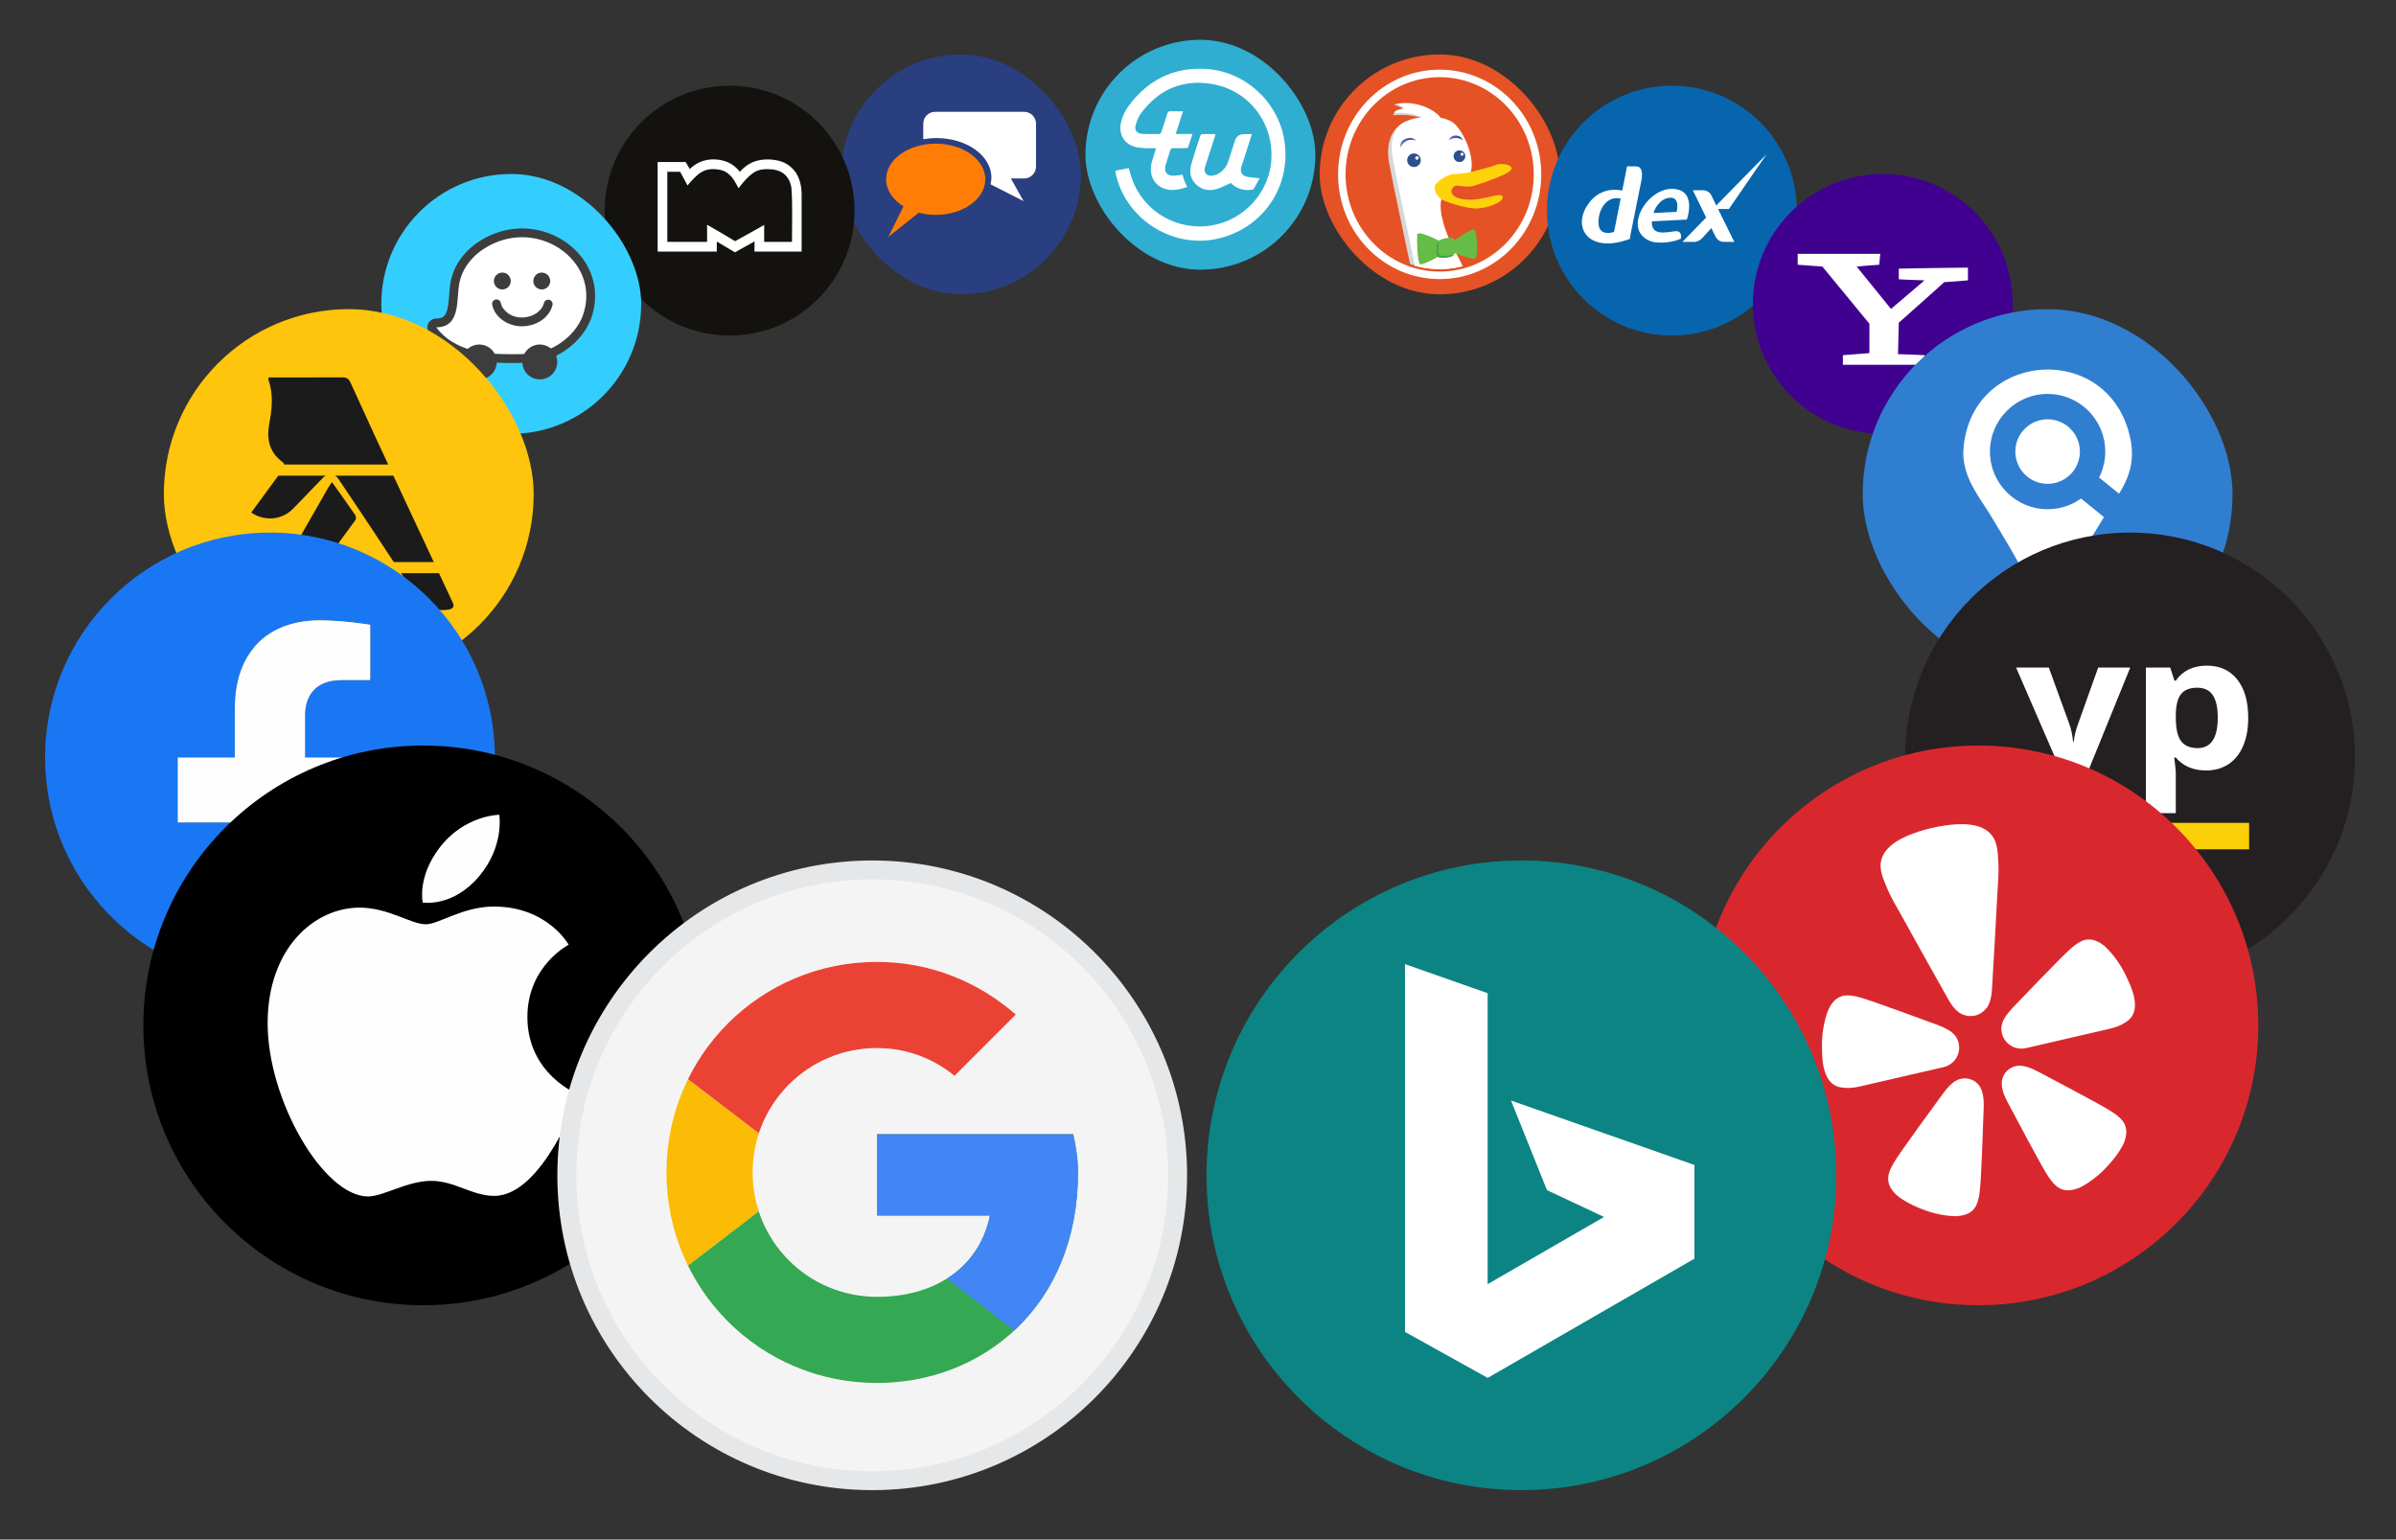 <?xml version="1.0" encoding="UTF-8"?>
<svg id="Layer_1" xmlns="http://www.w3.org/2000/svg" version="1.1" xmlns:xlink="http://www.w3.org/1999/xlink" viewBox="0 0 479.407 308.074">
  <rect x="0" y="0" width="479.407" height="308.074" fill="#333333" stroke="none"/>
  <!-- Generator: Adobe Illustrator 29.4.0, SVG Export Plug-In . SVG Version: 2.1.0 Build 152)  -->
  <defs>
    <linearGradient id="linear-gradient" x1="264.055" y1="34.893" x2="312.055" y2="34.893" gradientUnits="userSpaceOnUse">
      <stop offset="0" stop-color="#e55225"/>
      <stop offset="1" stop-color="#e55225"/>
    </linearGradient>
    <linearGradient id="linear-gradient1" x1="268.478" y1="34.893" x2="307.631" y2="34.893" xlink:href="#linear-gradient"/>
    <clipPath id="clippath">
      <path d="M306.968,34.986c0,10.385-8.448,18.833-18.834,18.833s-18.831-8.449-18.831-18.833,8.448-18.831,18.831-18.831c10.386,0,18.834,8.448,18.834,18.831Z" fill="none"/>
    </clipPath>
    <linearGradient id="linear-gradient2" x1="411.855" y1="158.491" x2="412.214" y2="158.491" gradientTransform="translate(-3248.425 -1329.332) scale(8.568)" gradientUnits="userSpaceOnUse">
      <stop offset="0" stop-color="#6176b9"/>
      <stop offset=".006" stop-color="#6176b9"/>
      <stop offset=".691" stop-color="#394a9f"/>
      <stop offset="1" stop-color="#394a9f"/>
    </linearGradient>
    <linearGradient id="linear-gradient3" x1="406.584" y1="156.252" x2="406.943" y2="156.252" gradientTransform="translate(-2883.475 -1191.908) scale(7.805)" xlink:href="#linear-gradient2"/>
    <clipPath id="clippath-1">
      <path d="M102.568,46.716c-2.621.354-5.198,1.444-7.256,3.069-2.289,1.807-3.764,4.121-4.265,6.69-.151.776-.215,1.624-.283,2.521-.264,3.5-.631,5.626-3.491,5.626-.333,0-.638.188-.787.487-.149.299-.116.655.085.922,3.865,5.129,10.499,5.722,15.153,5.722.119,0,.237,0,.352-.002.086,0,.175,0,.265,0,.133,0,.271,0,.414.001.154,0,.314.001.479.001,2.174,0,4.468-.106,6.514-.869,3.634-1.355,6.696-4.401,7.801-7.761,1.248-3.792.668-7.629-1.631-10.806-2.557-3.533-6.948-5.728-11.459-5.728-.631,0-1.267.043-1.891.127" fill="#fff"/>
    </clipPath>
    <clipPath id="clippath-2">
      <path d="M66.416,96.466c1.537,2.103,3.021,4.243,4.508,6.381.35.387.43.983.066,1.39-4.341,5.882-8.625,11.807-12.974,17.684-.103.127-.207.411-.409.246-1.156-.696-1.942-1.892-2.348-3.158-.436-1.337-.347-2.866.404-4.075,3.424-5.724,6.673-11.549,9.999-17.328.234-.391.516-.751.754-1.139h0ZM53.731,76.064c-.073-.174-.001-.362.017-.541,4.819,0,9.637.013,14.454-.011.44-.008.915-.015,1.304.223.325.21.51.564.661.908,6.622,14.624,13.525,29.117,20.295,43.674.189.384.455.882.141,1.277-.381.395-.979.41-1.491.459-1.705.159-3.495-.386-4.737-1.59-.482-.442-.879-.968-1.236-1.513-3.977-5.803-7.769-11.728-11.699-17.563-1.236-1.843-2.469-3.689-3.712-5.528-.364-.493-.851-1.011-1.504-1.045-.62-.038-1.154.346-1.573.764-2.002,2.038-3.959,4.12-5.958,6.163-1.03,1.085-2.444,1.8-3.933,1.96-1.569.185-3.187-.249-4.486-1.141,2.083-2.841,4.166-5.682,6.249-8.523.229-.31.5-.679.368-1.088-.156-.444-.622-.638-.932-.953-1.219-1.035-2.036-2.53-2.213-4.125-.269-1.746.266-3.464.471-5.184.286-2.205.261-4.504-.483-6.622h0Z" clip-rule="evenodd" fill="none"/>
    </clipPath>
    <clipPath id="clippath-3">
      <path d="M214.733,226.952h-39.255v16.277h22.596c-2.106,10.34-10.915,16.277-22.596,16.277-13.787,0-24.894-11.106-24.894-24.894s11.106-24.894,24.894-24.894c5.936,0,11.298,2.106,15.511,5.553l12.255-12.255c-7.468-6.511-17.043-10.532-27.766-10.532-23.362,0-42.128,18.766-42.128,42.128s18.766,42.128,42.128,42.128c21.064,0,40.213-15.319,40.213-42.128,0-2.489-.383-5.17-.957-7.66Z" fill="none"/>
    </clipPath>
    <clipPath id="clippath-4">
      <path d="M214.733,226.952h-39.255v16.277h22.596c-2.106,10.34-10.915,16.277-22.596,16.277-13.787,0-24.894-11.106-24.894-24.894s11.106-24.894,24.894-24.894c5.936,0,11.298,2.106,15.511,5.553l12.255-12.255c-7.468-6.511-17.043-10.532-27.766-10.532-23.362,0-42.128,18.766-42.128,42.128s18.766,42.128,42.128,42.128c21.064,0,40.213-15.319,40.213-42.128,0-2.489-.383-5.17-.957-7.66Z" fill="none"/>
    </clipPath>
    <clipPath id="clippath-5">
      <path d="M214.733,226.952h-39.255v16.277h22.596c-2.106,10.34-10.915,16.277-22.596,16.277-13.787,0-24.894-11.106-24.894-24.894s11.106-24.894,24.894-24.894c5.936,0,11.298,2.106,15.511,5.553l12.255-12.255c-7.468-6.511-17.043-10.532-27.766-10.532-23.362,0-42.128,18.766-42.128,42.128s18.766,42.128,42.128,42.128c21.064,0,40.213-15.319,40.213-42.128,0-2.489-.383-5.17-.957-7.66Z" fill="none"/>
    </clipPath>
    <clipPath id="clippath-6">
      <path d="M214.733,226.952h-39.255v16.277h22.596c-2.106,10.34-10.915,16.277-22.596,16.277-13.787,0-24.894-11.106-24.894-24.894s11.106-24.894,24.894-24.894c5.936,0,11.298,2.106,15.511,5.553l12.255-12.255c-7.468-6.511-17.043-10.532-27.766-10.532-23.362,0-42.128,18.766-42.128,42.128s18.766,42.128,42.128,42.128c21.064,0,40.213-15.319,40.213-42.128,0-2.489-.383-5.17-.957-7.66Z" fill="none"/>
    </clipPath>
  </defs>
  <g>
    <rect x="168.296" y="10.893" width="48" height="48" rx="24" ry="24" fill="#293f80"/>
    <g>
      <path d="M187.222,28.748c-5.482,0-9.925,3.19-9.925,7.126,0,2.17,1.355,4.109,3.486,5.416l-3.042,6.118,6.085-4.845c1.061.278,2.202.437,3.397.437,5.482,0,9.925-3.19,9.925-7.126s-4.444-7.126-9.925-7.126Z" fill="#ff7d04"/>
      <path d="M204.922,22.378h-17.817c-1.311,0-2.374,1.063-2.374,2.374v3.113c.845-.149,1.723-.237,2.631-.237,6.078,0,11.006,3.538,11.006,7.902,0,.462-.067.912-.173,1.353l6.612,3.366-2.544-4.537h2.658c1.311,0,2.374-1.063,2.374-2.374v-8.586c0-1.311-1.063-2.374-2.374-2.374Z" fill="#fff"/>
    </g>
  </g>
  <g>
    <rect x="264.055" y="10.893" width="48" height="48" rx="24" ry="24" fill="url(#linear-gradient)"/>
    <g>
      <g>
        <path d="M288.055,55.098c-10.794,0-19.577-9.064-19.577-20.206s8.782-20.205,19.577-20.205c10.794,0,19.577,9.064,19.577,20.205s-8.782,20.206-19.577,20.206Z" fill="url(#linear-gradient1)"/>
        <path d="M288.055,15.438h0c10.38.001,18.827,8.729,18.827,19.455s-8.446,19.456-18.827,19.456-18.826-8.728-18.826-19.456,8.445-19.455,18.826-19.455M288.055,13.938c-11.226,0-20.326,9.382-20.326,20.955s9.101,20.956,20.326,20.956,20.327-9.382,20.327-20.956-9.101-20.955-20.327-20.955h0Z" fill="#fff"/>
      </g>
      <g clip-path="url(#clippath)">
        <path d="M295.668,62.421c-.647-2.978-4.407-9.718-5.833-12.568-1.425-2.85-2.853-6.868-2.203-9.46.118-.472-1.235-4.064-.846-4.318,3.025-1.973,3.821.215,5.032-.67.625-.458,1.47.376,1.687-.381.776-2.72-1.08-7.461-3.151-9.534-.677-.675-1.715-1.099-2.886-1.325-.451-.616-1.177-1.208-2.206-1.754-1.146-.61-3.638-1.415-4.93-1.63-.896-.147-1.098.103-1.48.166.357.032,2.048.868,2.377.916-.329.222-1.296-.01-1.913.267-.311.141-.543.675-.541.927,1.765-.178,4.519-.006,6.146.719-1.295.147-3.263.312-4.11.757-2.461,1.297-3.548,4.325-2.9,7.955.648,3.621,3.5,16.838,4.407,21.251.907,4.407-1.944,7.256-3.758,8.034l1.944.13-.647,1.426c2.33.258,4.922-.518,4.922-.518-.517,1.425-4.017,1.945-4.017,1.945,0,0,1.686.517,4.406-.52,2.723-1.036,4.407-1.685,4.407-1.685l1.295,3.369,2.463-2.461,1.036,2.592s1.949-.65,1.301-3.631Z" fill="#d5d7d8"/>
        <path d="M296.451,61.816c-.645-2.979-4.405-9.719-5.832-12.571-1.426-2.852-2.852-6.869-2.203-9.46.12-.47.122-2.397.513-2.652,3.023-1.975,2.808-.066,4.02-.951.625-.456,1.126-1.008,1.343-1.765.778-2.721-1.08-7.461-3.153-9.535-.675-.675-1.714-1.101-2.884-1.325-.45-.617-1.176-1.208-2.204-1.754-1.938-1.029-4.339-1.44-6.565-1.036.356.032,1.17.768,1.498.817-.496.336-1.816.293-1.807,1.041,1.767-.177,3.703.102,5.331.826-1.295.147-2.5.467-3.346.914-2.463,1.295-3.111,3.886-2.463,7.517.649,3.629,3.501,16.845,4.405,21.251.908,4.406-1.942,7.256-3.755,8.033l1.944.129-.647,1.428c2.33.258,4.922-.518,4.922-.518-.517,1.428-4.017,1.943-4.017,1.943,0,0,1.684.519,4.406-.519,2.724-1.036,4.409-1.684,4.409-1.684l1.295,3.369,2.463-2.462,1.038,2.592s1.939-.647,1.289-3.626Z" fill="#fff"/>
        <path d="M281.554,32.063c0-.752.608-1.361,1.362-1.361s1.36.609,1.36,1.361-.609,1.361-1.36,1.361-1.362-.608-1.362-1.361Z" fill="#2d4f8e"/>
        <path d="M283.166,31.609c0-.196.158-.354.352-.354.195,0,.354.158.354.354s-.159.354-.354.354c-.193,0-.352-.158-.352-.354Z" fill="#fff"/>
        <path d="M290.843,31.256c0-.644.525-1.168,1.169-1.168.647,0,1.17.524,1.17,1.168s-.523,1.171-1.17,1.171c-.644,0-1.169-.524-1.169-1.171Z" fill="#2d4f8e"/>
        <path d="M292.229,30.867c0-.166.136-.303.301-.303.171,0,.303.136.303.303,0,.169-.132.303-.303.303-.165,0-.301-.134-.301-.303Z" fill="#fff"/>
        <path d="M283.303,28.119s-1.026-.464-2.023.163c-.996.626-.959,1.266-.959,1.266,0,0-.529-1.18.882-1.758,1.412-.579,2.1.329,2.1.329Z" fill="url(#linear-gradient2)"/>
        <path d="M292.716,28.026s-.737-.421-1.309-.414c-1.175.015-1.496.535-1.496.535,0,0,.197-1.238,1.701-.99.814.136,1.104.869,1.104.869Z" fill="url(#linear-gradient3)"/>
      </g>
      <path d="M287.081,37.312c.136-.823,2.264-2.381,3.77-2.475,1.51-.095,1.98-.074,3.238-.375,1.261-.301,4.505-1.11,5.403-1.525.9-.415,4.709.206,2.024,1.703-1.162.65-4.293,1.844-6.531,2.512-2.235.669-3.59-.639-4.334.46-.592.874-.12,2.071,2.551,2.319,3.607.334,7.066-1.625,7.447-.584.382,1.04-3.1,2.339-5.221,2.38-2.117.04-6.388-1.4-7.027-1.846-.642-.445-1.497-1.484-1.319-2.569Z" fill="#fdd20a"/>
      <path d="M288.714,48.56s-5.068-2.703-5.15-1.607c-.086,1.098,0,5.574.591,5.913.592.337,4.814-2.195,4.814-2.195l-.254-2.111Z" fill="#65bc46"/>
      <path d="M290.656,48.39s3.463-2.618,4.224-2.449c.759.172.928,5.575.252,5.831-.676.25-4.639-1.371-4.639-1.371l.163-2.011Z" fill="#65bc46"/>
      <path d="M287.487,48.846c0,1.772-.254,2.533.507,2.702.759.17,2.194,0,2.702-.337.507-.337.083-2.617-.084-3.042-.171-.421-3.125-.082-3.125.678Z" fill="#43a244"/>
      <path d="M287.809,48.452c0,1.773-.254,2.534.507,2.702.758.171,2.194,0,2.702-.337.507-.338.083-2.616-.086-3.043-.169-.421-3.123-.082-3.123.677Z" fill="#65bc46"/>
      <path d="M292.63,53.133c-1.485.378-3.041.579-4.642.579-1.695,0-3.336-.229-4.899-.651l.018.148c1.558.419,3.193.645,4.881.645,1.621,0,3.195-.206,4.697-.592l-.055-.13Z" fill="#fff"/>
    </g>
  </g>
  <g>
    <rect x="217.185" y="7.963" width="46" height="46" rx="23" ry="23" fill="#2faed1"/>
    <g>
      <path d="M223.168,34.174c.883-.18,1.768-.361,2.677-.546.223.75.4,1.486.658,2.193,2.214,6.067,7.986,9.834,14.473,9.461,6.756-.388,12.473-5.724,13.315-12.429.962-7.661-4.054-14.698-11.672-16.028-5.967-1.042-10.819,1.068-14.4,5.961-.477.652-.763,1.48-.991,2.269-.272.939.222,1.642,1.204,1.716,1.181.089,2.372.058,3.557.036.134-.002.324-.256.383-.429.42-1.225.826-2.455,1.206-3.693.101-.328.252-.435.587-.425.814.022,1.629.007,2.541.007-.491,1.526-.963,2.991-1.461,4.536h3.348c-.311.966-.58,1.838-.885,2.697-.032.09-.27.148-.414.151-.853.014-1.707.019-2.559,0-.3-.006-.467.068-.561.378-.293.974-.628,1.935-.925,2.908-.441,1.448.208,2.301,1.711,2.229.547-.026,1.09-.145,1.647-.224.116.404.205.82.357,1.212.153.395.367.766.603,1.249-.474.141-.948.315-1.437.422-1.14.25-2.283.292-3.389-.157-1.98-.804-2.921-2.963-2.281-5.241.254-.904.555-1.795.859-2.77-.832,0-1.589.033-2.342-.01-.625-.036-1.263-.096-1.864-.259-2.252-.61-3.361-2.609-2.801-4.979.394-1.669,1.319-3.061,2.398-4.341,3.838-4.55,8.767-6.662,14.692-6.268,7.765.516,14.327,6.57,15.568,14.232,1.492,9.208-4.207,17.657-13.306,19.729-9.212,2.098-18.735-4.12-20.494-13.382-.01-.053-.001-.11-.001-.206Z" fill="#fff"/>
      <path d="M250.495,26.829c-.413,1.278-.798,2.467-1.182,3.656-.313.968-.635,1.932-.934,2.904-.298.968.063,1.718,1.058,1.957.797.192,1.635.209,2.595.32-.382.702-.773,1.436-1.187,2.156-.048.083-.228.099-.351.126-1.497.322-3.269-.27-4.196-1.34-.974.42-1.887.918-2.862,1.211-1.356.407-2.707.247-3.841-.671-1.399-1.132-1.703-2.657-1.227-4.318.545-1.901,1.182-3.776,1.796-5.657.045-.137.226-.323.35-.327.868-.028,1.738-.015,2.697-.015-.061.229-.098.399-.151.563-.621,1.917-1.244,3.834-1.866,5.75-.04.123-.081.246-.113.372-.254,1.005.305,1.694,1.336,1.65,1.367-.058,2.822-1.263,3.31-2.759.453-1.389.894-2.781,1.336-4.173q.447-1.404,1.915-1.405h1.517Z" fill="#fff"/>
    </g>
  </g>
  <g>
    <circle cx="334.523" cy="42.146" r="25" fill="#0765ae"/>
    <g>
      <path d="M327.358,33.289h-1.808l-.959,4.84c-1.135-.249-4.808-.695-7.147,3.212-2.793,4.667.855,9.432,8.709,6.442l.055-.663,2.167-10.774s.789-3.056-1.019-3.056M319.93,45.317c-.493-2.005.801-6.308,4.344-5.586l-1.321,6.67s-2.531.92-3.024-1.084Z" fill="#fff"/>
      <path d="M337.513,43.937s2.202-6.113-2.991-6.146c-5.193-.033-10.221,8.677-3.845,10.615,0,0,2.728.592,5.62-.624,0,0,.46-1.676-1.15-1.512-1.611.164-4.798,1.085-4.634-1.972M334.161,39.566c2.103-.099,1.315,2.826,1.315,2.826l-4.601.23c.065-.591,1.183-2.958,3.286-3.056Z" fill="#fff"/>
      <polyline points="345.937 41.812 353.474 30.857 342.717 41.812" fill="#fff"/>
      <path d="M342.257,38.788s-.526-.723-1.6-.723h-1.95l2.672,5.461-4.753,4.881h2.301s.898.11,1.797-.898c.605-.679,1.298-1.446,1.687-1.875l.789,1.612s.46,1.161,1.731,1.161h2.081" fill="#fff"/>
    </g>
  </g>
  <g>
    <circle cx="145.988" cy="42.146" r="25" fill="#14120e"/>
    <g>
      <path d="M147.077,50.465c.039-.005.077-.016.113-.032,1.238-.751,2.537-1.391,3.775-2.14v2.053h9.429c-.01-3.891,0-7.782-.004-11.673-.008-.375-.038-.748-.089-1.12-.174-1.307-.661-2.674-1.575-3.654-.541-.579-1.18-1.069-1.904-1.383-1.268-.551-2.985-.728-4.368-.542-1.858.253-3.139,1.005-4.422,2.399-1.109-1.391-2.447-2.16-4.202-2.403-2.227-.309-4.197.298-5.824,1.846-.272-.464-.541-.927-.807-1.391h-5.6c-.01.066-.015.133-.016.199.006,5.906.006,11.813,0,17.721h11.837v-2.009c1.189.688,2.372,1.385,3.547,2.1.036.014.073.023.111.027Z" fill="#fff"/>
      <path d="M152.906,48.403c-.024-1.131,0-2.261,0-3.391-1.943,1.081-3.869,2.194-5.828,3.248-1.82-1.132-3.74-2.213-5.602-3.288l.008,3.429h-7.962v-14.086c.072.03.148.051.226.063h2.127l.152-.04c.052.059.099.123.142.19.459.862.919,1.72,1.391,2.585.642-.799,1.353-1.54,2.126-2.213.293-.259.659-.463,1.008-.638,1.038-.522,2.362-.494,3.472-.262s2.042,1.045,2.652,1.984c.35.541.643,1.118.959,1.68.869-1.155,1.806-2.276,2.998-3.106,1.095-.762,2.538-.778,3.808-.66.563.054,1.296.298,1.791.558.822.433,1.466,1.328,1.745,2.2.101.316.217.677.239,1.008.239,3.512.103,7.199.104,10.736l-5.555.003Z" fill="#14120e"/>
    </g>
  </g>
  <g>
    <circle cx="376.724" cy="60.815" r="26" fill="#400090"/>
    <g id="g63">
      <g id="id4">
        <path id="path66" d="M376.023,52.975c.05-.731.104-1.458.207-2.186h-16.539v2.186c1.661.103,3.276.26,4.941.364,3.12,3.797,6.239,7.594,9.412,11.441v5.879c-1.768.157-3.537.26-5.305.417v1.922h16.332v-1.922c-1.768-.107-3.537-.157-5.305-.21.053-2.079.103-4.211.157-6.292,3.066-2.706,6.086-5.408,9.102-8.114,1.558-.103,3.119-.207,4.731-.363v-2.549c-4.628.053-9.205.103-13.832.207v2.136c1.715.103,3.433.153,5.148.207-2.235,1.925-4.474,3.797-6.71,5.722-2.289-2.809-4.577-5.669-6.866-8.478,1.508-.157,3.016-.26,4.528-.364Z" fill="#fff"/>
      </g>
    </g>
  </g>
  <g>
    <rect x="76.293" y="34.815" width="52" height="52" rx="26" ry="26" fill="#34cefe"/>
    <path d="M112.818,69.465c.059-.026.083-.062.081-.118-.03-.007-.056-.03-.056-.069v-.023c0-.037.027-.066.066-.066.042,0,.07.032.07.079v.027c0,.086-.019.14-.052.173-.03.03-.075.052-.098.052-.019,0-.03-.011-.03-.029,0-.011.007-.022.019-.026" fill="#59859a"/>
    <g>
      <path d="M102.568,46.716c-2.621.354-5.198,1.444-7.256,3.069-2.289,1.807-3.764,4.121-4.265,6.69-.151.776-.215,1.624-.283,2.521-.264,3.5-.631,5.626-3.491,5.626-.333,0-.638.188-.787.487-.149.299-.116.655.085.922,3.865,5.129,10.499,5.722,15.153,5.722.119,0,.237,0,.352-.002.086,0,.175,0,.265,0,.133,0,.271,0,.414.001.154,0,.314.001.479.001,2.174,0,4.468-.106,6.514-.869,3.634-1.355,6.696-4.401,7.801-7.761,1.248-3.792.668-7.629-1.631-10.806-2.557-3.533-6.948-5.728-11.459-5.728-.631,0-1.267.043-1.891.127" fill="#fff"/>
      <g clip-path="url(#clippath-1)">
        <rect x="89.889" y="42.867" width="25.355" height="32.607" transform="translate(42.792 161.387) rotate(-89.662)" fill="#fff"/>
      </g>
    </g>
    <path d="M104.46,47.468c7.928,0,14.985,7.078,12.254,15.379-1.1,3.344-4.163,6.052-7.273,7.212-2.028.757-4.398.813-6.207.813-.316,0-.616-.002-.893-.002-.093,0-.183,0-.27.001-.114,0-.23.001-.347.001-4.544,0-10.82-.555-14.451-5.372,4.975,0,3.994-5.56,4.637-8.858.981-5.025,5.952-8.404,10.775-9.056.593-.08,1.186-.119,1.774-.119M104.46,45.709c-.671,0-1.347.045-2.009.135-2.775.375-5.504,1.53-7.684,3.251-2.456,1.939-4.041,4.433-4.584,7.212-.161.826-.23,1.74-.297,2.623-.104,1.383-.212,2.813-.652,3.748-.301.639-.749,1.064-1.961,1.064-.667,0-1.277.378-1.575.974-.298.597-.232,1.311.169,1.844,4.103,5.443,11.014,6.072,15.856,6.072.12,0,.24,0,.357,0,.084,0,.171,0,.26,0,.132,0,.27,0,.412,0,.155,0,.316,0,.481,0,2.257,0,4.644-.112,6.821-.924,1.814-.676,3.541-1.771,4.994-3.166,1.571-1.508,2.725-3.287,3.336-5.145.688-2.092.86-4.193.513-6.248-.325-1.92-1.088-3.72-2.267-5.349-1.332-1.84-3.154-3.377-5.27-4.444-2.138-1.078-4.524-1.648-6.901-1.648" fill="#3d3d3d"/>
    <path d="M102.197,56.233c0,.933-.757,1.69-1.689,1.69s-1.689-.757-1.689-1.69.757-1.689,1.689-1.689,1.689.756,1.689,1.689" fill="#3d3d3d"/>
    <path d="M110.09,56.233c0,.933-.757,1.69-1.689,1.69s-1.689-.757-1.689-1.69.757-1.689,1.689-1.689,1.689.756,1.689,1.689" fill="#3d3d3d"/>
    <path d="M104.393,65.293c-2.863,0-5.442-1.877-5.915-4.334-.091-.477.221-.938.698-1.03.477-.092.938.221,1.03.697.278,1.444,2.008,2.966,4.313,2.905,2.401-.063,3.988-1.499,4.314-2.885.111-.473.585-.766,1.058-.655.473.111.766.585.655,1.058-.266,1.131-.995,2.179-2.052,2.951-1.1.805-2.459,1.251-3.928,1.289-.057.002-.115.003-.172.003" fill="#3d3d3d"/>
    <path d="M92.41,72.432c0-1.927,1.562-3.489,3.489-3.489s3.489,1.562,3.489,3.489-1.562,3.489-3.489,3.489-3.489-1.562-3.489-3.489" fill="#3d3d3d"/>
    <path d="M104.519,72.432c0-1.927,1.562-3.489,3.489-3.489s3.489,1.562,3.489,3.489-1.562,3.489-3.489,3.489-3.489-1.562-3.489-3.489" fill="#3d3d3d"/>
  </g>
  <g>
    <rect x="32.784" y="61.863" width="74" height="74" rx="37" ry="37" fill="#ffc40c"/>
    <g>
      <g clip-path="url(#clippath-2)">
        <rect x="49.929" y="75.167" width="41.16" height="47.392" fill="#1b1b1b"/>
      </g>
      <rect x="53.077" y="112.472" width="36.956" height="2.226" fill="#ffc40c"/>
      <rect x="53.56" y="92.954" width="27.383" height="2.226" fill="#ffc40c"/>
    </g>
  </g>
  <g>
    <rect x="372.7" y="61.863" width="74" height="74" rx="37" ry="37" fill="#307ed0"/>
    <g>
      <path d="M426.4,88.512c-3.618-20.834-32.919-18.626-33.583,2.216.081,5.05,3.242,8.756,5.446,12.356,3.307,5.566,7.995,12.717,9.821,19.439.407,1.658,2.853,1.683,3.281.016,1.848-6.656,6.779-14.463,9.624-19.093,2.904-4.694,6.435-8.393,5.411-14.934ZM409.698,99.171c-5.005,0-9.076-4.071-9.076-9.076.476-12.032,17.677-12.028,18.152,0,0,5.004-4.071,9.076-9.076,9.076Z" fill="#fff"/>
      <circle cx="409.7" cy="90.362" r="11.535" fill="#307ed0"/>
      <circle cx="409.7" cy="90.362" r="6.459" fill="#fff"/>
      <rect x="415.466" y="96.649" width="9.802" height="5.537" transform="translate(156.273 -242.412) rotate(39.005)" fill="#307ed0"/>
    </g>
  </g>
  <g>
    <circle cx="426.191" cy="151.574" r="45" fill="#242021"/>
    <g>
      <g>
        <path d="M403.388,133.578h6.549l4.137,11.383c.353.989.595,2.16.725,3.511h.118c.144-1.243.425-2.413.843-3.511l4.059-11.383h6.412l-9.274,22.82c-.85,2.111-2.062,3.692-3.637,4.741-1.575,1.048-3.415,1.573-5.52,1.573-1.033,0-2.046-.103-3.039-.308v-4.378c.719.157,1.503.235,2.353.235,1.059,0,1.984-.299,2.774-.896s1.408-1.499,1.853-2.705l.353-.995-8.706-20.087Z" fill="#fff"/>
        <path d="M441.407,154.173c-2.575,0-4.595-.863-6.059-2.588h-.314c.209,1.689.314,2.666.314,2.932v8.196h-5.98v-29.134h4.863l.843,2.624h.275c1.399-2.003,3.471-3.004,6.216-3.004,2.588,0,4.614.923,6.078,2.769s2.196,4.41,2.196,7.691c0,2.16-.343,4.036-1.029,5.628s-1.663,2.805-2.931,3.637c-1.268.832-2.758,1.249-4.471,1.249ZM439.643,137.614c-1.477,0-2.556.419-3.235,1.258-.68.838-1.033,2.223-1.059,4.153v.597c0,2.172.35,3.728,1.049,4.669.699.941,1.807,1.412,3.324,1.412,2.68,0,4.02-2.039,4.02-6.117,0-1.991-.33-3.484-.99-4.479s-1.696-1.493-3.108-1.493Z" fill="#fff"/>
      </g>
      <rect x="402.368" y="164.656" width="47.647" height="5.294" fill="#fbd008"/>
    </g>
  </g>
  <g id="Layer_x5F_1">
    <path d="M99.019,151.574c0-24.851-20.149-45-45-45s-45,20.149-45,45c0,22.459,16.453,41.077,37.969,44.456v-31.445h-11.429v-13.011h11.429v-9.916c0-11.277,6.721-17.51,16.998-17.51,4.923,0,10.075.88,10.075.88v11.074h-5.676c-5.588,0-7.334,3.468-7.334,7.031v8.442h12.479l-1.993,13.011h-10.486v31.445c21.516-3.373,37.969-21.991,37.969-44.456Z" fill="#1977f3"/>
    <path d="M71.535,164.585l1.993-13.011h-12.479v-8.442c0-3.556,1.74-7.031,7.334-7.031h5.676v-11.074s-5.151-.88-10.075-.88c-10.277,0-16.998,6.227-16.998,17.51v9.916h-11.429v13.011h11.429v31.445c2.291.361,4.639.544,7.031.544s4.74-.19,7.031-.544v-31.445h10.486Z" fill="#fefefe"/>
  </g>
  <g>
    <circle cx="84.683" cy="205.185" r="56"/>
    <g>
      <path d="M87.905,169.688c5.018-6.614,11.994-6.646,11.994-6.646,0,0,1.038,6.218-3.947,12.208-5.323,6.396-11.373,5.349-11.373,5.349,0,0-1.136-5.03,3.326-10.912Z" fill="#fefefe" fill-rule="evenodd"/>
      <path d="M85.217,184.956c2.582,0,7.373-3.549,13.609-3.549,10.735,0,14.958,7.638,14.958,7.638,0,0-8.26,4.223-8.26,14.47,0,11.559,10.289,15.543,10.289,15.543,0,0-7.192,20.244-16.907,20.244-4.462,0-7.931-3.007-12.633-3.007-4.791,0-9.546,3.119-12.642,3.119-8.871,0-20.079-19.204-20.079-34.64,0-15.187,9.486-23.155,18.384-23.155,5.784,0,10.273,3.336,13.28,3.336Z" fill="#fefefe" fill-rule="evenodd"/>
    </g>
  </g>
  <g>
    <circle cx="395.852" cy="205.185" r="56" fill="#d8282e"/>
    <path d="M424.43,223.978c-.525-.574-1.266-1.148-2.44-1.856-.168-.096-.368-.221-.549-.33-.976-.586-2.153-1.204-3.525-1.952-2.108-1.152-4.224-2.286-6.351-3.402l-3.765-1.995c-.194-.055-.394-.195-.576-.284-.727-.372-1.49-.645-2.287-.817-.274-.051-.551-.08-.831-.084-.18-.005-.36.005-.538.031-.772.118-1.437.452-1.993,1.001-.555.55-.897,1.211-1.025,1.983-.055.479-.039.964.054,1.435.183,1.004.633,1.994,1.095,2.861l2.01,3.767c1.119,2.124,2.253,4.238,3.414,6.344.749,1.371,1.372,2.549,1.954,3.521.112.184.237.382.335.55.708,1.17,1.279,1.909,1.857,2.436.376.362.826.639,1.318.808.516.17,1.066.232,1.607.178.276-.033.549-.081.82-.144.268-.07.53-.157.79-.253.278-.107.549-.232.808-.377,1.535-.861,2.931-1.907,4.188-3.137,1.503-1.479,2.831-3.093,3.862-4.935.144-.262.269-.534.373-.815.098-.258.18-.52.251-.787.061-.273.109-.545.139-.822.053-.549-.009-1.083-.183-1.605-.173-.5-.442-.94-.81-1.32h-.003ZM396.072,217.306c-.452-.638-1.049-1.083-1.791-1.332-.741-.249-1.485-.257-2.232-.023-.173.055-.337.124-.503.206-.248.128-.485.277-.707.446-.65.48-1.199,1.107-1.696,1.734-.128.162-.243.373-.393.513l-2.509,3.457c-1.426,1.936-2.831,3.876-4.222,5.847-.91,1.274-1.693,2.348-2.315,3.3-.118.18-.239.381-.351.54-.744,1.152-1.165,1.99-1.381,2.738-.164.504-.214,1.018-.15,1.544.07.541.251,1.06.536,1.526.15.234.312.459.484.677.378.435.8.821,1.263,1.16,1.734,1.207,3.634,2.074,5.633,2.743,1.668.554,3.381.88,5.135.98.296.013.595.009.892-.02.276-.024.546-.063.817-.115.271-.064.538-.142.801-.233,1.071-.381,1.803-1.104,2.194-2.173.289-.724.48-1.644.604-3.005.013-.196.04-.43.059-.642.098-1.132.145-2.462.218-4.026.12-2.404.218-4.796.292-7.199l.159-4.266c.038-.986.006-2.074-.267-3.054-.12-.472-.313-.912-.574-1.323h.001ZM397.422,201.806c1.132-1.422,1.127-3.541,1.227-5.276.341-5.788.697-11.577.977-17.371.112-2.191.347-4.355.212-6.565-.105-1.825-.119-3.917-1.271-5.415-2.035-2.638-6.367-2.42-9.324-2.008-.906.125-1.812.292-2.713.51-.901.217-1.791.451-2.663.733-2.836.929-6.826,2.634-7.5,5.905-.38,1.85.524,3.737,1.223,5.426.848,2.044,2.009,3.885,3.068,5.808,2.791,5.083,5.638,10.131,8.476,15.185.847,1.506,1.769,3.419,3.41,4.199.109.048.218.09.332.125.734.279,1.533.336,2.301.154l.139-.031c.704-.195,1.343-.576,1.846-1.113.091-.083.178-.172.259-.267M425.372,195.231c-.994-2.084-2.301-3.947-3.924-5.589-.209-.207-.431-.399-.669-.573-.218-.164-.442-.316-.677-.457-.242-.132-.49-.249-.744-.353-.508-.201-1.033-.287-1.575-.262-.52.03-1.01.169-1.47.415-.689.343-1.434.892-2.426,1.812-.137.14-.307.293-.462.436-.817.768-1.729,1.719-2.811,2.823-1.673,1.691-3.317,3.391-4.955,5.109l-2.927,3.039c-.535.558-1.023,1.154-1.457,1.793-.371.538-.634,1.143-.773,1.783-.084.495-.071.989.034,1.479l.016.064c.115.503.322.965.618,1.387.296.424.659.774,1.093,1.056.432.281.901.471,1.407.569.506.099,1.014.099,1.519.001.159-.023.284-.05.363-.068l15.614-3.613c1.232-.284,2.48-.546,3.585-1.188.742-.432,1.447-.858,1.929-1.717.262-.479.416-.99.46-1.534.241-2.128-.872-4.545-1.767-6.414M385.079,214.42l3.613-.837c.12-.025.237-.058.355-.094.498-.135.955-.357,1.366-.668.412-.311.751-.688,1.018-1.132.266-.442.439-.919.519-1.429.081-.511.063-1.018-.054-1.52l-.015-.064c-.12-.487-.325-.936-.614-1.345-.41-.518-.9-.939-1.475-1.263-.672-.383-1.371-.707-2.097-.97l-3.96-1.445c-2.222-.826-4.447-1.632-6.692-2.417-1.452-.516-2.686-.97-3.758-1.3-.201-.064-.424-.125-.605-.187-1.297-.399-2.202-.563-2.975-.566-.52-.019-1.02.073-1.5.274-.501.214-.936.524-1.306.925-.18.207-.351.422-.51.647-.31.476-.563.981-.759,1.514-.741,2.189-1.102,4.439-1.084,6.748.018,2.074.074,4.736,1.214,6.539.273.462.642.863,1.081,1.174.812.56,1.63.634,2.488.697,1.273.088,2.509-.224,3.742-.508l12-2.777.009.003Z" fill="#fff"/>
  </g>
  <g>
    <circle cx="174.52" cy="235.186" r="63" fill="#e6e7e8"/>
    <circle cx="174.52" cy="235.186" r="59.22" fill="#f4f4f4"/>
    <g>
      <g clip-path="url(#clippath-3)">
        <path d="M129.52,259.506v-49.787l32.553,24.894-32.553,24.894Z" fill="#fbbc05"/>
      </g>
      <g clip-path="url(#clippath-4)">
        <path d="M129.52,209.718l32.553,24.894,13.404-11.681,45.957-7.468v-26.809h-91.915v21.064Z" fill="#ea4335"/>
      </g>
      <g clip-path="url(#clippath-5)">
        <path d="M129.52,259.506l57.447-44.043,15.128,1.915,19.34-28.723v91.915h-91.915v-21.064Z" fill="#34a853"/>
      </g>
      <g clip-path="url(#clippath-6)">
        <path d="M221.435,280.569l-59.362-45.957-7.66-5.745,67.021-19.149v70.851Z" fill="#4285f4"/>
      </g>
    </g>
  </g>
  <g>
    <circle cx="304.409" cy="235.186" r="63" fill="#0c8484"/>
    <path id="path2998" d="M281.117,192.926l16.54,5.819v58.22l23.297-13.449-11.422-5.359-7.206-17.936,36.708,12.896v18.749l-41.367,23.86-16.549-9.206v-73.594Z" fill="#fff"/>
  </g>
</svg>